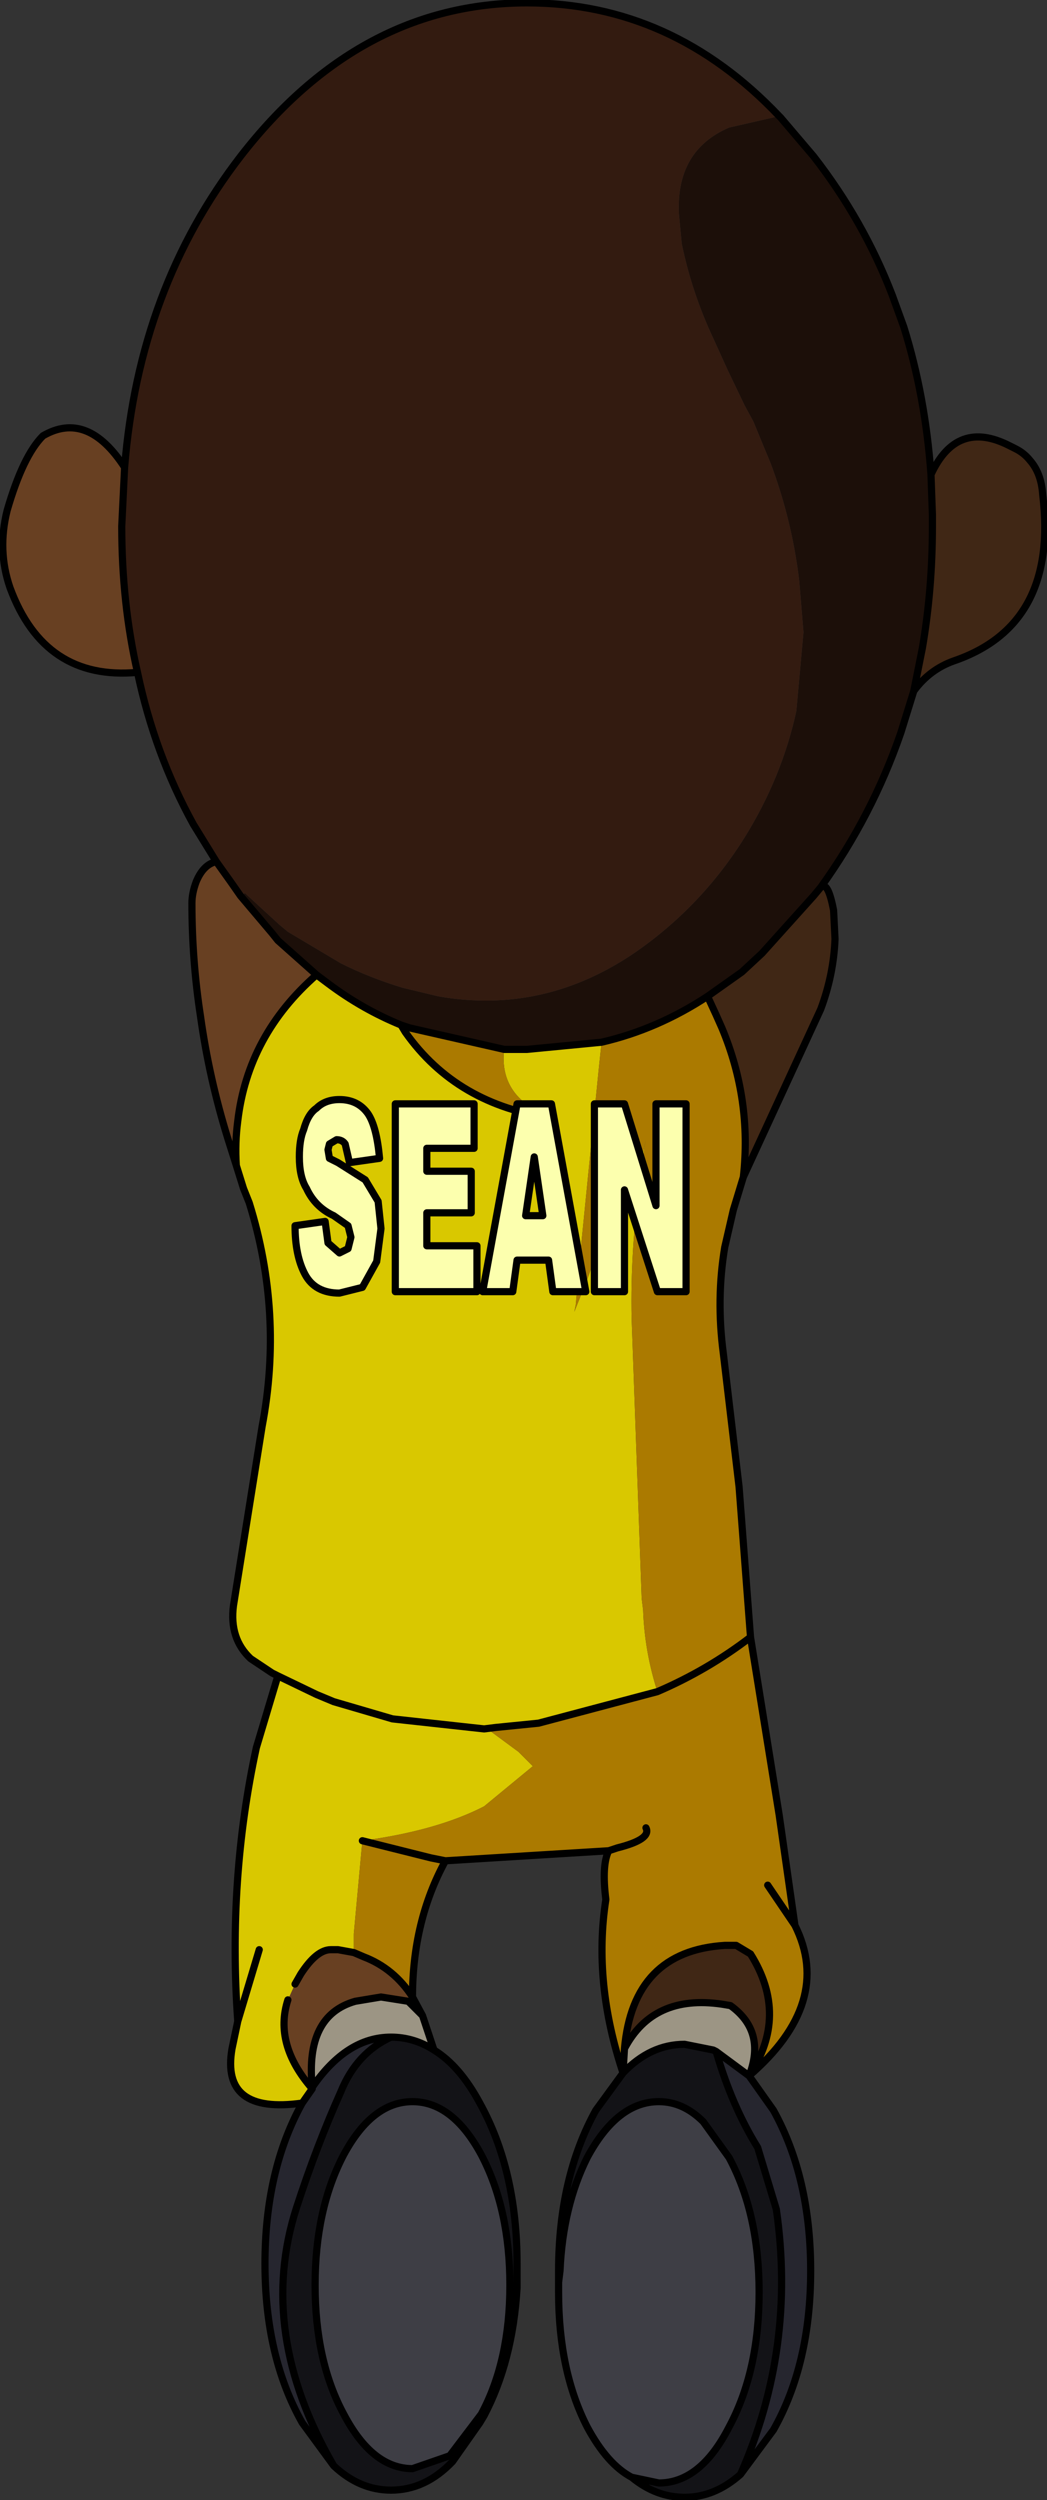 <?xml version="1.0" encoding="UTF-8" standalone="no"?>
<svg xmlns:xlink="http://www.w3.org/1999/xlink" height="87.2px" width="36.55px" xmlns="http://www.w3.org/2000/svg">
  <rect width="100%" height="100%" fill="#333333" stroke="none"/>
  <g transform="matrix(1.0, 0.0, 0.0, 1.0, -9.45, 7.5)">
    <path d="M17.7 33.15 L17.4 32.2 Q16.75 30.1 16.45 27.95 16.15 26.0 16.15 24.0 16.15 23.65 16.3 23.25 16.55 22.65 17.0 22.55 L17.5 23.25 17.85 23.75 18.0 23.65 17.85 23.75 18.95 25.05 19.15 25.3 20.5 26.5 Q18.1 28.6 17.75 31.6 17.65 32.35 17.7 33.15 M14.25 15.95 Q11.0 16.25 9.8 13.0 9.35 11.7 9.7 10.3 10.25 8.4 10.95 7.7 12.5 6.8 13.8 8.8 L13.7 10.85 Q13.7 13.55 14.25 15.95 M30.45 28.85 L30.45 28.75 30.45 28.85 M19.75 61.7 L19.95 61.35 Q20.5 60.5 21.0 60.5 L21.25 60.5 21.8 60.6 22.15 60.75 Q23.2 61.15 23.85 62.15 L23.7 62.3 22.75 62.15 21.85 62.3 Q20.1 62.8 20.35 65.3 L20.35 65.35 Q19.0 63.8 19.5 62.25 L19.75 61.7" fill="#684022" fill-rule="evenodd" stroke="none"/>
    <path d="M20.0 65.85 Q17.15 66.25 17.55 63.95 L17.75 63.0 Q17.4 58.05 18.4 53.45 L19.15 50.95 18.95 50.85 18.2 50.35 Q17.45 49.65 17.6 48.5 L18.6 42.25 Q19.35 38.3 18.15 34.45 L17.95 33.95 17.7 33.15 Q17.65 32.35 17.75 31.6 18.1 28.6 20.5 26.5 L20.9 26.8 Q22.1 27.7 23.45 28.25 L23.6 28.5 Q25.4 31.05 28.75 31.5 26.85 30.8 27.05 29.1 L27.85 29.1 30.45 28.85 30.35 29.8 30.0 33.3 29.75 35.8 29.55 38.0 29.5 38.25 29.9 37.25 Q30.65 35.2 31.7 33.0 L31.85 32.75 31.9 32.7 32.0 32.25 31.95 32.5 31.8 33.65 Q31.45 36.05 31.5 38.5 L31.85 48.25 31.9 48.65 Q31.95 50.1 32.4 51.5 L28.25 52.6 26.75 52.75 26.6 52.9 27.55 53.6 28.05 54.1 26.35 55.5 Q24.7 56.35 22.1 56.7 L21.8 59.95 21.8 60.6 21.25 60.5 21.0 60.5 Q20.5 60.5 19.95 61.35 L19.75 61.7 19.5 62.25 Q19.0 63.8 20.35 65.35 L20.0 65.85 M26.75 52.75 L26.35 52.8 23.15 52.45 21.1 51.85 20.5 51.6 19.15 50.95 20.5 51.6 21.1 51.85 23.15 52.45 26.35 52.8 26.75 52.75 M18.5 60.5 L17.75 63.0 18.5 60.5" fill="#d9c800" fill-rule="evenodd" stroke="none"/>
    <path d="M24.2 62.8 L24.6 64.0 Q23.9 63.55 23.1 63.55 21.55 63.55 20.35 65.3 20.1 62.8 21.85 62.3 L22.75 62.15 23.7 62.3 24.2 62.8 M35.6 64.9 L34.45 64.05 34.35 64.0 33.35 63.8 Q32.15 63.8 31.2 64.8 L31.25 63.95 Q32.25 62.05 34.65 62.4 L34.95 62.45 Q36.2 63.35 35.6 64.9" fill="#9c9584" fill-rule="evenodd" stroke="none"/>
    <path d="M35.3 78.8 Q34.4 79.6 33.35 79.6 32.35 79.6 31.5 78.9 L32.45 79.1 Q33.9 79.1 34.9 77.15 35.95 75.2 35.95 72.45 35.95 69.7 34.9 67.75 L34.0 66.5 Q33.3 65.8 32.45 65.8 31.0 65.8 29.95 67.75 29.1 69.45 29.0 71.7 L28.95 71.7 Q28.95 68.45 30.25 66.1 L31.2 64.8 Q32.15 63.8 33.35 63.8 L34.35 64.0 34.45 64.05 Q35.0 65.95 35.9 67.4 L36.55 69.55 Q37.25 74.4 35.3 78.8 M24.6 64.0 Q25.5 64.55 26.2 65.85 27.5 68.2 27.5 71.45 L27.5 72.3 27.25 72.2 Q27.25 69.55 26.25 67.65 25.25 65.8 23.85 65.8 22.45 65.8 21.45 67.65 20.45 69.55 20.45 72.2 20.45 74.85 21.45 76.7 22.45 78.6 23.85 78.6 L25.15 78.15 25.25 78.35 Q24.3 79.35 23.1 79.35 22.0 79.35 21.1 78.5 18.4 73.85 19.8 69.5 20.5 67.35 21.35 65.45 21.9 64.1 23.1 63.55 23.9 63.55 24.6 64.0" fill="#131317" fill-rule="evenodd" stroke="none"/>
    <path d="M35.6 64.9 L36.45 66.1 Q37.75 68.45 37.75 71.7 37.75 74.95 36.45 77.25 L35.3 78.8 Q37.25 74.4 36.55 69.55 L35.9 67.4 Q35.0 65.95 34.45 64.05 L35.6 64.9 M21.1 78.5 L20.0 77.0 Q18.7 74.7 18.7 71.45 18.7 68.2 20.0 65.85 L20.35 65.35 20.35 65.3 Q21.55 63.55 23.1 63.55 21.9 64.1 21.35 65.45 20.5 67.35 19.8 69.5 18.4 73.85 21.1 78.5" fill="#26262f" fill-rule="evenodd" stroke="none"/>
    <path d="M31.5 78.9 Q30.65 78.45 29.95 77.15 28.95 75.2 28.95 72.45 L28.95 72.1 29.0 71.7 Q29.1 69.45 29.95 67.75 31.0 65.8 32.45 65.8 33.3 65.8 34.0 66.5 L34.9 67.75 Q35.95 69.7 35.95 72.45 35.95 75.2 34.9 77.15 33.9 79.1 32.45 79.1 L31.5 78.9 M25.15 78.15 L23.85 78.6 Q22.45 78.6 21.45 76.7 20.45 74.85 20.45 72.2 20.45 69.55 21.45 67.65 22.45 65.8 23.85 65.8 25.25 65.8 26.25 67.65 27.25 69.55 27.25 72.2 27.25 74.85 26.25 76.7 L25.15 78.15" fill="#3e3e45" fill-rule="evenodd" stroke="none"/>
    <path d="M41.95 9.05 Q42.85 7.1 44.7 8.05 L44.9 8.15 Q45.2 8.3 45.4 8.55 45.8 9.0 45.85 9.75 46.4 14.3 42.75 15.55 41.9 15.85 41.35 16.6 L41.65 15.1 Q42.0 13.05 42.0 10.85 L42.0 10.45 41.95 9.05 M38.1 23.45 Q38.35 23.2 38.55 24.25 L38.6 25.25 Q38.55 26.5 38.1 27.7 L35.4 33.55 Q35.7 30.85 34.65 28.35 L34.45 27.9 34.15 27.25 35.35 26.4 36.05 25.75 37.85 23.75 38.1 23.45 M31.25 63.95 Q31.55 60.55 34.75 60.35 L35.15 60.35 35.65 60.65 Q37.0 62.8 35.6 64.9 36.2 63.35 34.95 62.45 L34.65 62.4 Q32.25 62.05 31.25 63.95" fill="#402715" fill-rule="evenodd" stroke="none"/>
    <path d="M35.4 33.55 L35.05 34.7 34.75 36.0 Q34.45 37.8 34.7 39.7 L35.25 44.35 35.65 49.6 36.65 55.8 37.2 59.65 Q38.55 62.35 35.6 64.9 37.0 62.8 35.65 60.65 L35.15 60.35 34.75 60.35 Q31.55 60.55 31.25 63.95 L31.2 64.8 Q30.15 61.65 30.6 58.75 30.45 57.55 30.7 57.05 L25.0 57.4 Q23.85 59.5 23.85 62.15 23.2 61.15 22.15 60.75 L21.8 60.6 21.8 59.95 22.1 56.7 Q24.7 56.35 26.35 55.5 L28.05 54.1 27.55 53.6 26.6 52.9 26.75 52.75 28.25 52.6 32.4 51.5 Q31.95 50.1 31.9 48.65 L31.85 48.25 31.5 38.5 Q31.45 36.05 31.8 33.65 L31.95 32.5 32.0 32.25 31.9 32.7 31.85 32.75 31.7 33.0 Q30.65 35.2 29.9 37.25 L29.5 38.25 29.55 38.0 29.75 35.8 30.0 33.3 30.35 29.8 30.45 28.85 Q32.4 28.4 34.15 27.25 L34.45 27.9 34.65 28.35 Q35.7 30.85 35.4 33.55 M23.45 28.25 L23.75 28.35 27.05 29.1 Q26.85 30.8 28.75 31.5 25.4 31.05 23.6 28.5 L23.45 28.25 M32.0 56.25 Q32.2 56.65 31.0 56.95 L30.7 57.05 31.0 56.95 Q32.2 56.65 32.0 56.25 M32.4 51.5 Q34.15 50.75 35.65 49.6 34.15 50.75 32.4 51.5 M36.25 58.25 L37.2 59.65 36.25 58.25 M25.0 57.4 L24.5 57.3 22.1 56.7 24.5 57.3 25.0 57.4" fill="#ab7a00" fill-rule="evenodd" stroke="none"/>
    <path d="M36.65 -3.45 L36.7 -3.4 37.85 -2.05 Q39.6 0.2 40.6 2.8 L40.8 3.35 41.0 3.9 Q41.75 6.3 41.95 9.05 L42.0 10.45 42.0 10.85 Q42.0 13.05 41.65 15.1 L41.35 16.6 40.9 18.05 Q39.9 20.95 38.1 23.45 L37.85 23.75 36.05 25.75 35.35 26.4 34.15 27.25 Q32.4 28.4 30.45 28.85 L27.85 29.1 27.05 29.1 23.75 28.35 23.45 28.25 Q22.1 27.7 20.9 26.8 L20.5 26.5 19.15 25.3 18.95 25.05 17.85 23.75 18.0 23.65 19.2 24.75 19.5 25.0 21.35 26.1 Q22.35 26.6 23.5 26.95 L24.75 27.25 Q28.45 27.9 31.65 25.7 33.95 24.1 35.45 21.7 36.75 19.6 37.25 17.3 L37.5 14.55 37.35 12.75 Q37.1 10.65 36.35 8.65 L36.1 8.05 35.75 7.2 35.45 6.65 34.85 5.4 34.35 4.3 Q33.6 2.7 33.25 1.0 L33.15 -0.05 Q33.05 -2.25 34.9 -3.05 L36.65 -3.45 M30.45 28.85 L30.45 28.75 30.45 28.85" fill="#1c0f09" fill-rule="evenodd" stroke="none"/>
    <path d="M13.8 8.8 Q14.3 2.55 17.85 -2.05 22.0 -7.4 27.85 -7.4 32.9 -7.4 36.65 -3.45 L34.9 -3.05 Q33.05 -2.25 33.15 -0.05 L33.25 1.0 Q33.6 2.7 34.35 4.3 L34.85 5.4 35.45 6.65 35.75 7.2 36.1 8.05 36.35 8.65 Q37.1 10.65 37.35 12.75 L37.5 14.55 37.25 17.3 Q36.75 19.6 35.45 21.7 33.95 24.1 31.65 25.7 28.45 27.9 24.75 27.25 L23.5 26.95 Q22.35 26.6 21.35 26.1 L19.5 25.0 19.2 24.75 18.0 23.65 17.85 23.75 17.5 23.25 17.0 22.55 16.2 21.25 Q14.85 18.8 14.25 15.95 13.7 13.55 13.7 10.85 L13.8 8.8" fill="#331b10" fill-rule="evenodd" stroke="none"/>
    <path d="M13.8 8.8 Q14.3 2.55 17.85 -2.05 22.0 -7.4 27.85 -7.4 32.9 -7.4 36.65 -3.45 L36.7 -3.4 37.85 -2.05 Q39.6 0.2 40.6 2.8 L40.8 3.35 41.0 3.9 Q41.75 6.3 41.95 9.05 42.85 7.1 44.7 8.05 L44.9 8.15 Q45.2 8.3 45.4 8.55 45.8 9.0 45.85 9.75 46.4 14.3 42.75 15.55 41.9 15.85 41.35 16.6 L40.9 18.05 Q39.9 20.95 38.1 23.45 38.35 23.2 38.55 24.25 L38.6 25.25 Q38.55 26.5 38.1 27.7 L35.4 33.55 35.05 34.7 34.75 36.0 Q34.45 37.8 34.7 39.7 L35.25 44.35 35.65 49.6 36.65 55.8 37.2 59.65 Q38.55 62.35 35.6 64.9 L36.45 66.1 Q37.75 68.45 37.75 71.7 37.75 74.95 36.45 77.25 L35.3 78.8 Q34.4 79.6 33.35 79.6 32.35 79.6 31.5 78.9 30.65 78.45 29.95 77.15 28.95 75.2 28.95 72.45 L28.95 72.1 28.95 71.7 Q28.95 68.45 30.25 66.1 L31.2 64.8 Q30.15 61.65 30.6 58.75 30.45 57.55 30.7 57.05 L25.0 57.4 Q23.85 59.5 23.85 62.15 L24.2 62.8 24.6 64.0 Q25.5 64.55 26.2 65.85 27.5 68.2 27.5 71.45 L27.5 72.3 Q27.35 74.85 26.35 76.75 L26.2 77.0 25.25 78.35 Q24.3 79.35 23.1 79.35 22.0 79.35 21.1 78.5 L20.0 77.0 Q18.7 74.7 18.7 71.45 18.7 68.2 20.0 65.85 17.15 66.25 17.55 63.95 L17.75 63.0 Q17.4 58.05 18.4 53.45 L19.15 50.95 18.95 50.85 18.2 50.35 Q17.45 49.65 17.6 48.5 L18.6 42.25 Q19.35 38.3 18.15 34.45 L17.95 33.95 17.7 33.15 17.4 32.2 Q16.75 30.1 16.45 27.95 16.15 26.0 16.15 24.0 16.15 23.65 16.3 23.25 16.55 22.65 17.0 22.55 L16.2 21.25 Q14.85 18.8 14.25 15.95 11.0 16.25 9.8 13.0 9.35 11.7 9.7 10.3 10.25 8.4 10.95 7.7 12.5 6.8 13.8 8.8 L13.7 10.85 Q13.7 13.55 14.25 15.95 M17.85 23.75 L18.95 25.05 19.15 25.3 20.5 26.5 20.9 26.8 Q22.1 27.7 23.45 28.25 L23.75 28.35 27.05 29.1 27.85 29.1 30.45 28.85 Q32.4 28.4 34.15 27.25 L35.35 26.4 36.05 25.75 37.85 23.75 38.1 23.45 M41.35 16.6 L41.65 15.1 Q42.0 13.05 42.0 10.85 L42.0 10.45 41.95 9.05 M17.85 23.75 L17.5 23.25 17.0 22.55 M17.7 33.15 Q17.65 32.35 17.75 31.6 18.1 28.6 20.5 26.5 M34.15 27.25 L34.45 27.9 34.65 28.35 Q35.7 30.85 35.4 33.55 M28.75 31.5 Q25.4 31.05 23.6 28.5 L23.45 28.25 M30.7 57.05 L31.0 56.95 Q32.2 56.65 32.0 56.25 M31.25 63.95 Q31.55 60.55 34.75 60.35 L35.15 60.35 35.65 60.65 Q37.0 62.8 35.6 64.9 L34.45 64.05 Q35.0 65.95 35.9 67.4 L36.55 69.55 Q37.25 74.4 35.3 78.8 M37.2 59.65 L36.25 58.25 M35.65 49.6 Q34.15 50.75 32.4 51.5 L28.25 52.6 26.75 52.75 26.35 52.8 23.15 52.45 21.1 51.85 20.5 51.6 19.15 50.95 M22.1 56.7 L24.5 57.3 25.0 57.4 M19.75 61.7 L19.95 61.35 Q20.5 60.5 21.0 60.5 L21.25 60.5 21.8 60.6 22.15 60.75 Q23.2 61.15 23.85 62.15 M23.7 62.3 L24.2 62.8 M23.1 63.55 Q23.9 63.55 24.6 64.0 M23.7 62.3 L22.75 62.15 21.85 62.3 Q20.1 62.8 20.35 65.3 21.55 63.55 23.1 63.55 21.9 64.1 21.35 65.45 20.5 67.35 19.8 69.5 18.4 73.85 21.1 78.5 M20.35 65.3 L20.35 65.35 20.0 65.85 M25.15 78.15 L23.85 78.6 Q22.45 78.6 21.45 76.7 20.45 74.85 20.45 72.2 20.45 69.55 21.45 67.65 22.45 65.8 23.85 65.8 25.25 65.8 26.25 67.65 27.25 69.55 27.25 72.2 27.25 74.85 26.25 76.7 L25.15 78.15 M29.0 71.7 L28.95 72.1 M31.5 78.9 L32.45 79.1 Q33.9 79.1 34.9 77.15 35.95 75.2 35.95 72.45 35.95 69.7 34.9 67.75 L34.0 66.5 Q33.3 65.8 32.45 65.8 31.0 65.8 29.95 67.75 29.1 69.45 29.0 71.7 M31.2 64.8 L31.25 63.95 Q32.25 62.05 34.65 62.4 L34.95 62.45 Q36.2 63.35 35.6 64.9 M31.2 64.8 Q32.15 63.8 33.35 63.8 L34.35 64.0 34.45 64.05 M17.75 63.0 L18.5 60.5 M20.35 65.35 Q19.0 63.8 19.5 62.25" fill="none" stroke="#000000" stroke-linecap="round" stroke-linejoin="round" stroke-width="0.25"/>
    <path d="M21.2 32.25 L20.95 32.4 20.9 32.6 20.95 32.9 21.25 33.05 22.2 33.65 22.65 34.4 22.75 35.35 22.6 36.5 22.1 37.4 21.3 37.6 Q20.45 37.6 20.1 36.95 19.75 36.3 19.75 35.25 L20.8 35.1 20.9 35.85 21.3 36.2 21.6 36.05 21.7 35.65 21.6 35.25 21.1 34.9 Q20.45 34.6 20.15 33.95 19.9 33.55 19.9 32.85 19.9 32.25 20.05 31.9 20.2 31.35 20.5 31.15 20.8 30.85 21.3 30.85 21.95 30.85 22.3 31.35 22.6 31.8 22.7 32.9 L21.65 33.05 21.5 32.4 Q21.4 32.25 21.2 32.25 M23.25 31.0 L26.0 31.0 26.0 32.55 24.35 32.55 24.35 33.35 25.9 33.35 25.9 34.8 24.35 34.8 24.35 35.95 26.1 35.95 26.1 37.55 23.25 37.55 23.25 31.0 M28.7 31.0 L29.9 37.55 28.75 37.55 28.6 36.45 27.5 36.45 27.35 37.55 26.3 37.55 27.5 31.0 28.7 31.0 M28.4 34.9 L28.1 32.85 27.8 34.9 28.4 34.9 M30.2 31.0 L31.25 31.0 32.35 34.55 32.35 31.0 33.4 31.0 33.4 37.55 32.4 37.55 31.25 34.0 31.25 37.55 30.2 37.55 30.2 31.0" fill="#fcffae" fill-rule="evenodd" stroke="none"/>
    <path d="M21.2 32.25 L20.95 32.4 20.9 32.6 20.95 32.9 21.25 33.05 22.2 33.65 22.65 34.4 22.75 35.35 22.6 36.5 22.1 37.4 21.3 37.6 Q20.45 37.6 20.1 36.95 19.75 36.3 19.75 35.25 L20.8 35.1 20.9 35.85 21.3 36.2 21.6 36.05 21.7 35.65 21.6 35.25 21.1 34.9 Q20.45 34.6 20.15 33.95 19.9 33.55 19.9 32.85 19.9 32.25 20.05 31.9 20.2 31.35 20.5 31.15 20.8 30.85 21.3 30.85 21.95 30.85 22.3 31.35 22.6 31.8 22.7 32.9 L21.65 33.05 21.5 32.4 Q21.4 32.25 21.2 32.25 M23.25 31.0 L26.0 31.0 26.0 32.55 24.35 32.55 24.35 33.35 25.9 33.35 25.9 34.8 24.35 34.8 24.35 35.95 26.1 35.95 26.1 37.55 23.25 37.55 23.25 31.0 M28.7 31.0 L29.9 37.55 28.75 37.55 28.6 36.45 27.5 36.45 27.35 37.55 26.3 37.55 27.5 31.0 28.7 31.0 M28.4 34.9 L28.1 32.85 27.8 34.9 28.4 34.9 M30.2 31.0 L31.25 31.0 32.35 34.55 32.35 31.0 33.4 31.0 33.4 37.55 32.4 37.55 31.25 34.0 31.25 37.55 30.2 37.55 30.2 31.0" fill="none" stroke="#000000" stroke-linecap="round" stroke-linejoin="round" stroke-width="0.25"/>
  </g>
</svg>
